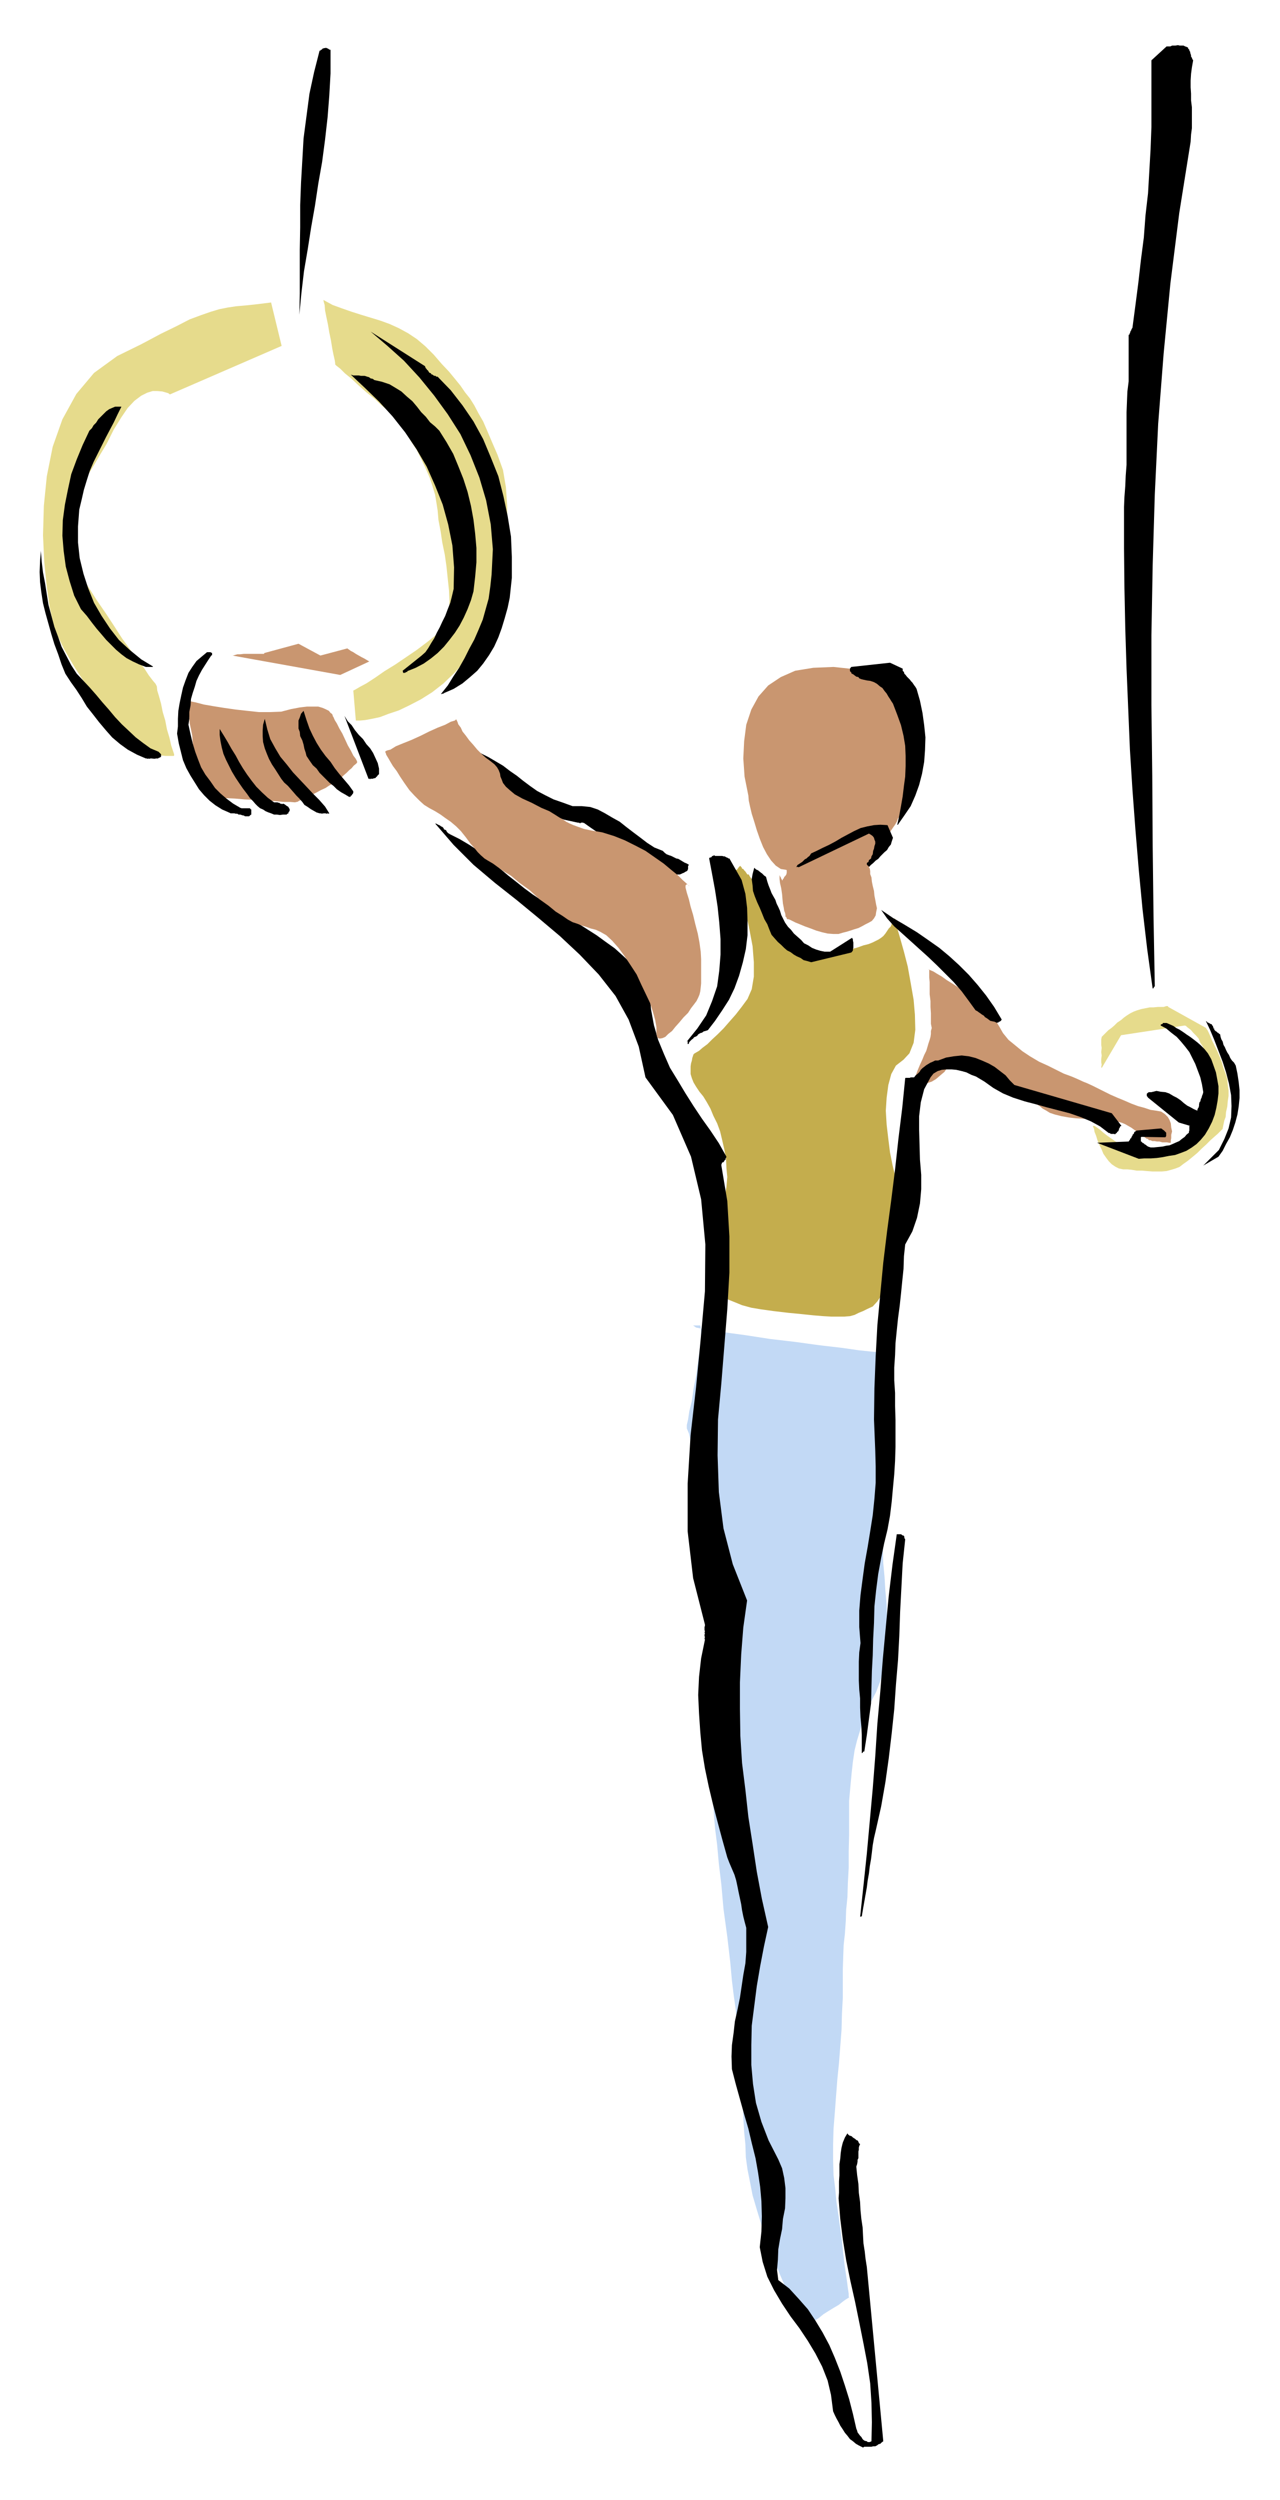 <?xml version="1.0" encoding="UTF-8" standalone="no"?>
<svg
   xmlns:dc="http://purl.org/dc/elements/1.1/"
   xmlns:cc="http://creativecommons.org/ns#"
   xmlns:rdf="http://www.w3.org/1999/02/22-rdf-syntax-ns#"
   xmlns:svg="http://www.w3.org/2000/svg"
   xmlns="http://www.w3.org/2000/svg"
   xmlns:sodipodi="http://sodipodi.sourceforge.net/DTD/sodipodi-0.dtd"
   xmlns:inkscape="http://www.inkscape.org/namespaces/inkscape"
   version="1.0"
   width="129.808mm"
   height="253.371mm"
   id="svg69"
   sodipodi:docname="CCM00779.WMF">
  <sodipodi:namedview
     pagecolor="#ffffff"
     bordercolor="#666666"
     borderopacity="1"
     objecttolerance="10"
     gridtolerance="10"
     guidetolerance="10"
     inkscape:pageopacity="0"
     inkscape:pageshadow="2"
     inkscape:window-width="640"
     inkscape:window-height="480"
     id="namedview71" />
  <defs
     id="defs3">
    <pattern
       id="WMFhbasepattern"
       patternUnits="userSpaceOnUse"
       width="6"
       height="6"
       x="0"
       y="0" />
  </defs>
  <path
     style="fill:#e6db8c;fill-rule:evenodd;fill-opacity:1;stroke:none;"
     d="  M 422.26,409.165   L 429.694,396.56   L 454.095,392.844   L 454.095,392.844   L 454.58,393.005   L 455.065,393.49   L 455.711,393.975   L 456.519,394.621   L 457.327,395.591   L 458.459,396.722   L 459.428,397.853   L 460.075,399.469   L 461.044,400.923   L 461.691,402.701   L 462.337,404.802   L 462.66,406.741   L 462.983,408.519   L 463.307,410.619   L 463.468,412.397   L 463.468,414.013   L 463.468,415.952   L 463.468,417.568   L 463.468,419.022   L 463.307,420.477   L 462.983,421.931   L 462.66,423.224   L 462.337,424.355   L 461.852,425.486   L 461.691,426.779   L 461.206,427.91   L 461.206,429.041   L 460.721,430.334   L 460.559,431.465   L 460.075,432.758   L 459.59,433.889   L 458.62,435.021   L 457.812,435.99   L 456.358,437.121   L 455.065,437.929   L 453.126,438.737   L 451.025,439.545   L 448.924,440.03   L 447.147,440.515   L 445.046,440.838   L 442.945,441   L 441.006,441   L 439.067,441   L 437.289,440.838   L 435.35,440.515   L 433.734,440.353   L 432.441,439.868   L 430.825,439.222   L 429.209,438.252   L 427.593,437.283   L 425.977,436.152   L 424.361,435.021   L 422.907,433.889   L 421.614,432.758   L 420.483,431.95   L 419.513,431.304   L 419.028,431.304   L 418.867,431.465   L 419.352,432.435   L 419.513,433.566   L 420.16,435.182   L 420.644,436.798   L 421.291,438.414   L 422.26,440.353   L 422.907,441.969   L 424.038,443.585   L 425.008,444.878   L 426.139,446.009   L 427.593,446.979   L 428.886,447.625   L 430.502,447.948   L 432.118,447.948   L 433.734,448.11   L 435.673,448.433   L 437.774,448.433   L 439.551,448.595   L 441.652,448.756   L 443.43,448.756   L 445.369,448.756   L 447.147,448.595   L 448.924,448.11   L 450.54,447.625   L 452.156,446.979   L 453.611,445.848   L 455.227,444.716   L 457.004,443.262   L 458.943,441.646   L 460.559,440.03   L 462.337,438.414   L 463.953,436.798   L 465.407,435.505   L 466.7,434.374   L 467.67,433.405   L 468.316,432.758   L 468.639,432.435   L 468.639,432.273   L 468.801,431.465   L 468.963,430.657   L 469.286,429.203   L 469.771,427.91   L 469.932,425.971   L 470.417,423.87   L 470.579,421.931   L 470.902,419.83   L 470.902,417.568   L 470.579,415.467   L 470.417,413.366   L 469.771,411.266   L 468.963,409.165   L 468.316,406.903   L 467.508,404.802   L 466.539,402.539   L 465.569,400.6   L 464.599,398.661   L 463.953,397.045   L 463.307,395.591   L 462.822,394.621   L 462.337,393.975   L 462.337,393.813   L 447.793,385.733   L 447.631,385.41   L 446.985,385.41   L 446.015,385.733   L 445.046,385.733   L 443.753,385.733   L 442.137,385.895   L 440.683,385.895   L 439.067,386.218   L 437.451,386.541   L 435.835,387.026   L 434.542,387.511   L 433.249,388.157   L 431.956,388.965   L 430.825,389.773   L 429.694,390.743   L 428.24,391.712   L 427.108,392.844   L 425.977,393.813   L 424.846,394.621   L 423.876,395.591   L 423.23,396.237   L 422.745,396.722   L 422.26,397.207   L 422.26,397.368   L 422.26,397.368   L 422.099,398.176   L 422.099,398.984   L 422.099,400.277   L 422.26,401.408   L 422.099,403.024   L 422.26,404.317   L 422.099,405.771   L 422.099,406.903   L 422.26,407.872   L 422.099,408.68   L 422.26,409.165   L 422.26,409.165  z "
     id="path5" />
  <path
     style="fill:#e6db8c;fill-rule:evenodd;fill-opacity:1;stroke:none;"
     d="  M 135.421,264.535   L 136.39,276.009   L 136.875,276.009   L 138.168,276.009   L 139.945,275.847   L 142.531,275.362   L 145.601,274.716   L 148.995,273.423   L 152.873,272.13   L 156.913,270.191   L 161.277,267.929   L 165.64,265.182   L 170.003,261.788   L 174.366,257.586   L 178.568,252.739   L 182.123,246.759   L 185.678,240.134   L 188.425,232.862   L 190.688,225.105   L 192.304,217.349   L 193.758,209.269   L 194.405,201.351   L 194.405,193.755   L 193.92,186.645   L 192.789,180.02   L 190.688,174.202   L 188.587,169.354   L 186.809,165.153   L 185.193,161.436   L 183.416,158.366   L 181.8,155.295   L 180.184,152.71   L 178.245,150.286   L 176.467,147.7   L 174.366,145.115   L 172.104,142.367   L 169.357,139.459   L 166.286,135.904   L 163.054,132.672   L 159.822,129.924   L 156.429,127.662   L 152.873,125.723   L 149.318,124.107   L 145.763,122.814   L 142.046,121.683   L 138.329,120.552   L 134.774,119.421   L 131.057,118.128   L 127.502,116.835   L 123.947,114.896   L 124.109,115.704   L 124.432,116.835   L 124.593,118.936   L 125.078,121.36   L 125.725,124.43   L 126.209,127.339   L 126.856,130.409   L 127.341,133.48   L 127.825,135.904   L 128.31,138.004   L 128.472,139.135   L 128.472,139.62   L 128.957,140.105   L 130.411,141.236   L 132.189,143.014   L 134.774,145.115   L 137.521,147.7   L 140.43,150.286   L 143.501,152.71   L 146.248,155.295   L 148.833,157.396   L 150.773,159.174   L 152.065,160.305   L 152.389,160.628   L 152.873,161.113   L 153.681,162.244   L 154.813,164.021   L 156.105,166.607   L 157.721,169.354   L 159.661,172.263   L 161.438,175.818   L 163.054,179.212   L 164.67,182.928   L 165.801,186.322   L 166.771,189.554   L 167.256,192.463   L 167.741,195.533   L 168.064,199.25   L 168.872,203.451   L 169.518,207.814   L 170.488,212.501   L 171.134,217.025   L 171.619,221.712   L 172.104,226.237   L 172.265,230.115   L 172.104,233.832   L 171.619,236.902   L 170.649,239.003   L 169.033,240.942   L 166.771,243.527   L 163.539,246.113   L 159.661,249.022   L 155.621,251.769   L 151.581,254.516   L 147.379,257.102   L 143.662,259.687   L 140.43,261.788   L 138.006,263.081   L 136.067,264.212   L 135.421,264.535   L 135.421,264.535  z "
     id="path7" />
  <path
     style="fill:#e6db8c;fill-rule:evenodd;fill-opacity:1;stroke:none;"
     d="  M 107.949,132.51   L 65.125,151.094   L 65.125,151.094   L 64.478,150.609   L 63.347,150.286   L 62.216,149.963   L 60.277,149.801   L 58.499,149.801   L 56.398,150.447   L 54.136,151.578   L 51.55,153.518   L 48.965,156.265   L 46.541,159.82   L 43.632,164.506   L 40.885,170.001   L 37.976,174.849   L 35.229,179.535   L 32.482,183.898   L 29.896,187.938   L 27.795,192.139   L 26.179,196.018   L 25.048,200.219   L 25.048,204.582   L 25.694,208.946   L 27.31,213.794   L 30.058,218.803   L 33.613,224.459   L 37.006,229.792   L 40.562,234.963   L 43.955,240.134   L 46.864,244.659   L 49.934,248.86   L 52.682,252.739   L 55.267,255.97   L 57.045,258.718   L 58.661,260.818   L 59.63,261.95   L 59.792,262.273   L 60.115,262.919   L 60.277,264.535   L 60.923,266.636   L 61.731,269.545   L 62.378,272.777   L 63.347,276.009   L 63.994,279.402   L 64.963,282.634   L 65.61,285.543   L 66.256,287.482   L 66.741,288.936   L 66.741,289.421   L 66.579,289.583   L 65.771,289.583   L 64.963,289.583   L 63.509,289.583   L 61.893,289.421   L 60.115,289.098   L 58.176,288.775   L 56.398,288.29   L 54.621,287.482   L 52.682,286.674   L 51.066,285.543   L 49.45,284.088   L 47.834,282.472   L 45.733,279.887   L 43.309,276.655   L 40.562,273.1   L 37.653,269.06   L 34.744,264.697   L 31.674,260.334   L 28.926,256.132   L 26.502,252.092   L 24.402,248.375   L 22.786,244.982   L 21.331,242.073   L 20.362,238.68   L 19.069,232.7   L 17.938,224.944   L 16.968,215.41   L 16.483,205.067   L 16.806,193.755   L 17.938,182.444   L 20.2,171.132   L 23.917,160.628   L 29.25,150.932   L 36.037,142.852   L 44.925,136.388   L 54.136,131.864   L 61.731,127.824   L 67.71,124.915   L 72.72,122.329   L 77.083,120.713   L 80.8,119.421   L 84.032,118.451   L 87.264,117.805   L 90.496,117.32   L 94.213,116.997   L 98.737,116.512   L 103.909,115.865   L 107.949,132.51   L 107.949,132.51  z "
     id="path9" />
  <path
     style="fill:#c99670;fill-rule:evenodd;fill-opacity:1;stroke:none;"
     d="  M 356.166,371.351   L 356.166,371.836   L 356.166,372.805   L 356.166,374.421   L 356.328,376.199   L 356.328,378.623   L 356.328,380.885   L 356.651,383.471   L 356.651,385.733   L 356.812,388.157   L 356.812,390.258   L 356.812,392.197   L 357.136,393.813   L 356.812,394.944   L 356.812,396.076   L 356.651,397.207   L 356.328,398.338   L 355.843,399.792   L 355.52,400.923   L 355.035,402.539   L 354.227,404.155   L 353.58,405.771   L 352.611,407.872   L 351.803,409.811   L 350.833,412.397   L 349.702,414.659   L 349.056,416.275   L 348.571,417.568   L 348.571,418.214   L 348.732,418.376   L 349.217,418.376   L 350.187,417.891   L 350.995,417.245   L 352.288,416.598   L 353.58,415.952   L 355.196,414.982   L 357.136,414.336   L 358.752,413.366   L 359.883,412.397   L 361.014,411.427   L 361.984,410.619   L 362.792,409.488   L 363.761,408.68   L 364.892,408.034   L 366.347,407.549   L 367.963,407.549   L 369.902,408.034   L 372.488,409.003   L 375.72,410.619   L 378.952,412.235   L 382.022,414.013   L 384.931,415.467   L 387.516,417.083   L 389.779,418.214   L 391.88,419.507   L 393.657,420.638   L 395.596,421.608   L 396.889,422.739   L 398.505,423.709   L 399.636,424.678   L 401.091,425.486   L 402.384,426.294   L 404.323,426.941   L 406.908,427.587   L 409.656,428.072   L 412.403,428.395   L 415.312,428.557   L 418.544,428.718   L 421.291,429.041   L 424.038,429.203   L 426.624,429.526   L 428.563,429.688   L 430.179,430.173   L 431.31,430.657   L 432.441,431.304   L 433.572,431.95   L 434.704,432.758   L 435.835,433.566   L 436.804,434.374   L 437.935,435.021   L 438.582,435.505   L 439.39,436.152   L 440.036,436.313   L 440.198,436.637   L 440.521,436.798   L 440.521,436.798   L 441.006,436.798   L 441.652,437.121   L 442.622,437.121   L 443.43,437.283   L 444.399,437.283   L 445.531,437.606   L 446.5,437.606   L 447.308,437.606   L 448.116,437.768   L 448.601,437.768   L 448.763,437.768   L 448.763,437.606   L 448.763,436.798   L 448.924,435.99   L 448.924,434.697   L 449.247,433.405   L 448.924,431.95   L 448.763,430.334   L 448.278,429.041   L 447.631,427.91   L 446.5,426.779   L 445.046,425.809   L 443.268,425.486   L 441.006,425.163   L 438.582,424.355   L 436.158,423.709   L 433.572,422.739   L 430.987,421.608   L 428.24,420.477   L 425.654,419.346   L 423.392,418.214   L 421.129,417.083   L 418.867,415.952   L 416.766,414.982   L 415.15,414.336   L 413.049,413.366   L 410.787,412.397   L 407.716,411.266   L 404.808,409.811   L 401.576,408.195   L 398.344,406.741   L 394.788,404.64   L 391.88,402.701   L 389.132,400.439   L 386.547,398.338   L 384.446,395.752   L 383.153,393.49   L 381.699,391.066   L 380.568,388.965   L 379.113,387.349   L 377.82,385.733   L 376.366,384.279   L 375.235,383.471   L 374.104,382.663   L 373.134,381.855   L 372.326,381.37   L 371.518,381.047   L 371.195,380.885   L 371.195,380.562   L 370.71,380.562   L 369.74,379.916   L 368.286,378.946   L 366.67,377.815   L 364.892,376.684   L 362.792,375.391   L 361.014,374.098   L 359.075,372.967   L 357.782,372.159   L 356.651,371.674   L 355.843,371.351   L 356.166,371.351   L 356.166,371.351  z "
     id="path11" />
  <path
     style="fill:#c99670;fill-rule:evenodd;fill-opacity:1;stroke:none;"
     d="  M 70.458,267.929   L 70.619,268.252   L 70.942,268.898   L 71.104,270.029   L 71.589,271.484   L 72.074,273.1   L 72.558,274.877   L 72.72,277.14   L 73.205,279.402   L 73.69,281.826   L 73.851,284.25   L 74.174,286.836   L 74.174,289.421   L 74.336,291.845   L 74.821,294.269   L 75.467,296.37   L 76.275,298.309   L 77.083,299.925   L 78.053,301.379   L 78.699,302.672   L 79.669,303.642   L 80.638,304.288   L 80.962,305.096   L 81.446,305.258   L 81.446,305.258   L 82.254,305.581   L 84.032,305.743   L 86.618,305.743   L 90.011,305.904   L 93.728,306.227   L 97.606,306.389   L 101.485,306.712   L 105.201,306.874   L 108.757,307.197   L 111.181,307.197   L 113.12,307.358   L 113.605,307.197   L 113.928,307.197   L 114.736,306.712   L 116.029,306.227   L 117.483,305.581   L 119.261,304.611   L 121.2,303.642   L 122.977,302.672   L 124.755,301.864   L 126.209,300.895   L 127.502,300.248   L 128.31,299.763   L 128.472,299.602   L 128.795,299.602   L 129.118,299.117   L 129.926,298.632   L 130.734,297.986   L 131.704,297.016   L 132.835,296.047   L 133.805,295.077   L 134.774,294.269   L 135.582,293.3   L 136.39,292.653   L 136.875,292.168   L 136.875,291.845   L 136.875,291.684   L 136.39,290.714   L 135.421,289.421   L 134.451,287.482   L 133.32,285.543   L 132.35,283.442   L 131.219,281.018   L 130.088,279.079   L 129.118,277.14   L 128.31,275.847   L 127.825,274.716   L 127.502,274.231   L 127.502,274.231   L 127.502,273.908   L 127.179,273.423   L 126.694,273.1   L 126.048,272.292   L 124.755,271.645   L 123.624,271.161   L 122.008,270.676   L 119.907,270.676   L 117.645,270.676   L 114.897,270.999   L 111.504,271.645   L 107.787,272.615   L 103.585,272.777   L 99.222,272.777   L 94.697,272.292   L 90.334,271.807   L 85.81,271.161   L 81.77,270.514   L 78.053,269.868   L 74.982,269.06   L 72.558,268.575   L 71.104,268.252   L 70.458,267.929   L 70.458,267.929  z "
     id="path13" />
  <path
     style="fill:#c99670;fill-rule:evenodd;fill-opacity:1;stroke:none;"
     d="  M 328.532,256.455   L 319.483,255.486   L 311.726,255.809   L 304.777,256.94   L 299.283,259.364   L 294.435,262.596   L 290.718,266.798   L 287.971,271.807   L 286.032,277.625   L 285.224,283.927   L 284.9,290.552   L 285.385,297.501   L 286.84,304.773   L 287.001,306.712   L 287.486,308.974   L 288.132,311.722   L 289.102,314.792   L 290.072,318.024   L 291.203,321.256   L 292.496,324.488   L 293.95,327.235   L 295.566,329.659   L 297.344,331.598   L 299.283,332.891   L 301.384,333.214   L 301.545,333.376   L 301.545,333.699   L 301.545,333.86   L 301.545,334.345   L 301.384,334.992   L 301.06,335.476   L 300.576,335.961   L 300.414,336.446   L 300.091,336.769   L 299.929,337.254   L 299.929,337.254   L 299.929,337.254   L 299.768,337.254   L 299.768,337.092   L 299.444,336.608   L 299.283,336.123   L 298.96,335.638   L 298.96,335.476   L 298.798,335.315   L 298.798,335.476   L 298.798,335.961   L 298.798,336.769   L 298.96,338.224   L 299.444,340.324   L 299.768,342.587   L 299.929,344.526   L 300.091,346.142   L 300.414,347.758   L 300.576,348.889   L 300.899,349.697   L 301.06,350.505   L 301.06,351.151   L 301.384,351.313   L 301.545,351.798   L 301.707,352.121   L 302.192,352.121   L 302.676,352.283   L 303.646,352.767   L 304.939,353.414   L 306.555,354.06   L 308.494,354.868   L 310.756,355.676   L 312.857,356.484   L 315.12,357.131   L 317.22,357.615   L 319.321,357.777   L 321.422,357.777   L 323.038,357.292   L 324.331,356.969   L 325.947,356.484   L 327.401,355.999   L 329.017,355.515   L 330.31,354.868   L 331.764,354.06   L 333.057,353.414   L 334.188,352.767   L 334.996,351.798   L 335.643,350.667   L 335.804,349.535   L 336.128,347.919   L 335.804,346.465   L 335.481,344.688   L 335.158,343.072   L 334.996,341.294   L 334.512,339.355   L 334.188,337.739   L 334.027,336.123   L 333.542,334.83   L 333.542,333.699   L 333.38,332.729   L 333.057,332.245   L 333.38,331.76   L 333.38,331.76   L 333.542,331.275   L 334.027,330.467   L 334.512,329.497   L 335.158,328.366   L 335.804,326.912   L 336.774,325.781   L 337.42,324.488   L 338.228,323.195   L 338.875,322.387   L 339.36,321.417   L 339.844,320.771   L 340.006,320.286   L 340.491,319.802   L 340.976,318.832   L 341.622,318.024   L 342.268,317.054   L 343.076,315.923   L 343.723,314.792   L 344.208,313.499   L 344.854,312.691   L 345.339,311.56   L 345.5,310.429   L 345.985,309.136   L 346.308,308.005   L 346.47,306.712   L 346.955,304.773   L 347.44,302.511   L 347.601,299.925   L 348.086,297.178   L 348.248,294.269   L 348.248,291.037   L 348.086,287.805   L 347.924,284.088   L 347.116,280.372   L 346.308,276.493   L 344.369,272.615   L 342.592,269.06   L 340.652,266.151   L 338.875,263.889   L 336.774,261.788   L 334.996,260.172   L 333.057,258.718   L 331.441,257.748   L 330.31,257.425   L 329.179,256.94   L 328.532,256.617   L 328.532,256.455   L 328.532,256.455  z "
     id="path15" />
  <path
     style="fill:#c4ad4d;fill-rule:evenodd;fill-opacity:1;stroke:none;"
     d="  M 281.184,332.729   L 280.86,332.083   L 281.184,333.214   L 282.153,335.638   L 283.284,339.84   L 284.739,344.688   L 286.032,350.182   L 287.324,356.484   L 288.456,362.463   L 288.94,368.604   L 288.94,374.098   L 288.132,378.946   L 286.516,382.663   L 284.254,385.733   L 281.992,388.642   L 279.568,391.389   L 277.305,393.975   L 275.043,396.237   L 272.942,398.176   L 271.164,399.954   L 269.225,401.408   L 267.933,402.539   L 266.801,403.186   L 265.993,403.671   L 265.993,403.832   L 265.832,403.832   L 265.67,404.317   L 265.347,405.287   L 265.185,406.256   L 264.862,407.387   L 264.7,408.519   L 264.7,410.135   L 264.7,411.427   L 265.185,413.043   L 265.832,414.659   L 266.801,416.275   L 268.094,418.214   L 269.548,419.992   L 270.841,422.093   L 272.296,424.678   L 273.427,427.425   L 274.881,430.334   L 276.012,433.405   L 276.82,436.798   L 277.628,440.353   L 278.275,443.747   L 278.436,447.464   L 278.76,450.857   L 278.436,454.735   L 277.79,458.452   L 277.305,462.007   L 276.659,465.401   L 276.174,468.633   L 275.689,471.865   L 275.204,474.935   L 274.881,477.359   L 274.396,480.106   L 274.073,482.53   L 273.912,484.793   L 273.912,486.893   L 273.912,488.671   L 273.912,490.287   L 274.073,492.064   L 274.881,493.68   L 276.012,495.135   L 277.305,496.589   L 279.244,497.882   L 281.668,498.852   L 284.416,499.983   L 287.971,500.952   L 291.849,501.599   L 296.536,502.245   L 302.03,502.892   L 307.04,503.376   L 311.726,503.861   L 315.604,504.184   L 318.513,504.346   L 321.422,504.346   L 323.684,504.346   L 325.785,504.184   L 327.563,503.699   L 329.179,502.892   L 330.795,502.245   L 332.411,501.437   L 334.512,500.468   L 336.289,498.528   L 337.905,496.104   L 339.521,492.872   L 341.137,488.994   L 342.268,484.469   L 343.4,479.945   L 344.369,475.258   L 344.854,470.734   L 345.339,466.37   L 345.339,462.492   L 345.339,459.26   L 344.854,456.675   L 343.884,453.927   L 343.076,450.372   L 342.107,446.332   L 341.137,441.484   L 340.491,436.313   L 339.844,430.819   L 339.521,425.486   L 339.844,420.477   L 340.491,415.629   L 341.622,411.427   L 343.4,408.195   L 346.308,405.933   L 348.571,403.509   L 350.187,399.469   L 350.833,394.46   L 350.672,388.642   L 350.187,382.986   L 349.056,376.522   L 347.924,370.22   L 346.47,364.564   L 345.016,359.393   L 343.884,355.515   L 343.238,352.929   L 343.076,351.798   L 342.753,352.121   L 342.592,352.444   L 342.268,353.252   L 341.784,353.899   L 341.46,354.868   L 340.652,355.676   L 340.006,356.646   L 339.36,357.615   L 338.552,358.585   L 337.744,359.231   L 336.774,359.878   L 335.804,360.362   L 334.512,361.009   L 332.896,361.655   L 330.956,362.14   L 328.694,362.948   L 326.432,363.594   L 323.846,364.079   L 321.422,364.564   L 318.998,364.887   L 316.736,364.887   L 314.473,364.887   L 312.534,364.726   L 311.241,364.241   L 309.625,363.271   L 307.524,361.494   L 304.939,358.908   L 302.515,355.999   L 299.768,352.767   L 296.859,349.051   L 294.435,345.657   L 292.011,342.425   L 290.072,339.678   L 288.456,337.254   L 287.324,335.638   L 287.001,334.992   L 286.84,334.992   L 286.516,334.992   L 286.355,334.83   L 286.032,334.345   L 285.708,333.86   L 285.224,333.376   L 284.9,332.891   L 284.416,332.729   L 284.254,332.245   L 284.092,332.083   L 283.769,331.76   L 283.769,331.598   L 283.608,331.76   L 283.608,331.76   L 283.284,332.083   L 283.123,332.245   L 282.8,332.729   L 282.638,332.891   L 282.476,333.214   L 282.153,333.214   L 281.668,333.376   L 281.507,333.376   L 281.184,333.214   L 281.184,332.729   L 281.184,332.729  z "
     id="path17" />
  <path
     style="fill:#c2d9f5;fill-rule:evenodd;fill-opacity:1;stroke:none;"
     d="  M 268.417,507.739   L 265.67,507.739   L 266.801,508.547   L 270.841,509.355   L 277.305,510.325   L 285.708,511.456   L 295.081,512.911   L 304.777,514.042   L 314.15,515.335   L 322.553,516.304   L 329.34,517.274   L 334.027,517.758   L 335.804,517.92   L 335.804,518.89   L 335.804,521.637   L 336.128,526   L 336.289,531.494   L 336.774,537.958   L 337.097,545.392   L 337.259,552.987   L 337.744,560.743   L 337.905,568.338   L 338.228,575.772   L 338.228,582.397   L 338.39,588.215   L 338.39,593.225   L 338.552,598.88   L 339.036,604.052   L 339.36,609.384   L 339.844,614.879   L 340.006,620.211   L 340.006,625.382   L 339.844,630.392   L 339.521,634.917   L 338.552,639.603   L 337.42,643.966   L 335.804,648.168   L 333.865,651.884   L 332.249,655.44   L 330.795,659.156   L 329.664,662.873   L 328.532,666.59   L 327.563,670.468   L 326.916,674.831   L 326.432,679.194   L 325.947,684.366   L 325.462,689.86   L 325.462,695.839   L 325.462,702.788   L 325.3,709.413   L 325.3,715.554   L 324.977,721.371   L 324.816,726.704   L 324.331,731.552   L 324.169,736.077   L 323.846,740.763   L 323.361,745.126   L 323.2,749.651   L 323.038,754.499   L 323.038,759.67   L 323.038,765.326   L 322.715,771.467   L 322.553,777.607   L 322.068,783.91   L 321.584,790.212   L 320.937,796.676   L 320.452,802.978   L 319.968,809.442   L 319.483,815.583   L 319.321,821.562   L 319.321,827.379   L 319.483,833.197   L 320.129,838.368   L 320.614,843.539   L 321.422,848.872   L 322.068,853.72   L 322.715,858.406   L 323.2,863.092   L 323.684,867.294   L 324.169,870.687   L 324.654,873.919   L 324.977,876.505   L 325.3,878.606   L 325.3,879.737   L 325.462,880.06   L 324.977,880.383   L 324.169,880.868   L 323.038,881.676   L 321.422,882.969   L 319.483,884.1   L 317.382,885.393   L 315.604,886.524   L 313.827,887.978   L 312.211,888.948   L 310.918,889.756   L 310.11,890.241   L 309.787,890.564   L 309.625,890.241   L 309.302,890.079   L 308.656,889.594   L 308.009,888.625   L 307.04,887.494   L 305.908,885.716   L 304.454,883.13   L 303,880.06   L 301.06,876.182   L 298.96,871.334   L 296.697,865.678   L 294.435,859.214   L 291.849,852.265   L 290.072,846.448   L 288.456,840.954   L 287.486,835.944   L 286.516,831.096   L 285.87,826.41   L 285.708,821.562   L 285.224,816.552   L 284.9,811.22   L 284.739,805.24   L 284.254,798.777   L 283.769,791.505   L 283.123,784.718   L 282.8,779.87   L 282.638,776.638   L 282.476,774.537   L 282.476,772.921   L 282.153,771.628   L 281.992,769.851   L 281.668,767.427   L 281.184,764.033   L 280.537,758.7   L 279.891,751.59   L 278.76,741.894   L 277.305,731.229   L 276.497,722.018   L 275.528,713.938   L 274.881,706.828   L 274.073,700.364   L 273.588,694.708   L 273.265,689.537   L 272.78,684.689   L 272.296,680.649   L 271.811,676.447   L 271.326,672.569   L 270.841,668.852   L 270.195,664.974   L 270.033,660.772   L 270.195,656.571   L 270.195,652.208   L 270.68,647.36   L 271.164,642.673   L 271.649,637.502   L 271.972,632.008   L 272.457,626.029   L 272.942,619.727   L 273.265,613.263   L 273.427,606.476   L 273.265,599.204   L 272.457,592.093   L 271.811,584.983   L 270.68,578.358   L 269.548,571.894   L 268.094,565.915   L 266.963,560.582   L 265.832,555.734   L 264.7,552.017   L 264.054,549.108   L 263.246,547.169   L 263.246,546.684   L 263.246,545.876   L 263.731,543.776   L 264.216,540.544   L 265.185,536.665   L 265.832,531.979   L 266.801,527.131   L 267.448,522.283   L 268.094,517.758   L 268.579,513.719   L 268.74,510.648   L 268.579,508.547   L 268.417,507.739   L 268.417,507.739  z "
     id="path19" />
  <path
     style="fill:#000000;fill-rule:evenodd;fill-opacity:1;stroke:none;"
     d="  M 330.795,937.589   L 331.28,937.266   L 331.926,937.266   L 332.572,937.266   L 333.38,937.266   L 334.027,937.266   L 334.673,937.104   L 335.481,937.104   L 336.128,936.781   L 336.774,936.296   L 337.42,936.134   L 337.905,935.65   L 338.552,935.165   L 332.249,868.425   L 331.764,865.355   L 331.441,862.446   L 330.956,859.376   L 330.795,856.467   L 330.633,853.235   L 330.148,850.003   L 329.825,846.771   L 329.664,843.539   L 329.179,839.984   L 329.017,836.59   L 328.532,833.197   L 328.209,829.965   L 328.532,828.995   L 328.694,828.026   L 328.694,827.379   L 329.017,826.733   L 329.017,825.925   L 329.017,825.279   L 329.017,824.794   L 329.017,824.147   L 329.179,823.501   L 329.179,822.693   L 329.34,822.047   L 329.664,821.4   L 329.179,820.915   L 329.017,820.431   L 328.694,819.946   L 328.209,819.784   L 327.724,819.299   L 327.401,819.138   L 326.916,818.815   L 326.432,818.33   L 325.947,818.168   L 325.462,818.007   L 324.977,817.522   L 324.816,817.199   L 323.846,818.815   L 323.038,820.754   L 322.553,822.693   L 322.23,824.794   L 322.068,826.895   L 321.745,828.995   L 321.745,831.258   L 321.745,833.358   L 321.584,835.621   L 321.584,837.722   L 321.584,839.984   L 321.422,842.085   L 322.068,850.003   L 323.038,857.76   L 324.331,865.84   L 325.947,873.758   L 327.724,881.676   L 329.34,889.594   L 330.956,897.674   L 332.411,905.269   L 333.542,913.026   L 334.027,920.46   L 334.188,927.893   L 334.027,935.165   L 333.38,935.488   L 332.572,935.488   L 332.249,935.165   L 331.441,935.003   L 330.956,934.68   L 330.633,934.357   L 330.148,933.549   L 329.664,933.064   L 329.179,932.418   L 328.694,931.771   L 328.532,931.125   L 328.209,930.317   L 326.916,924.661   L 325.462,919.005   L 323.846,913.834   L 322.068,908.501   L 319.968,903.169   L 317.867,898.321   L 315.281,893.473   L 312.534,888.948   L 309.625,884.585   L 306.07,880.545   L 302.515,876.667   L 298.313,873.435   L 297.828,869.556   L 298.152,865.678   L 298.313,861.638   L 298.96,857.76   L 299.768,853.881   L 300.091,850.003   L 300.899,845.963   L 301.06,842.085   L 301.06,838.206   L 300.576,834.328   L 299.768,830.611   L 298.313,827.218   L 294.596,819.946   L 291.849,812.836   L 289.748,805.564   L 288.617,798.292   L 287.971,791.02   L 287.971,783.425   L 288.132,775.991   L 289.102,768.396   L 290.072,760.801   L 291.364,753.206   L 292.819,745.611   L 294.435,738.178   L 292.011,727.35   L 290.072,717.008   L 288.456,706.343   L 286.84,696.001   L 285.708,685.658   L 284.416,675.316   L 283.769,664.974   L 283.608,654.632   L 283.608,644.451   L 284.092,633.785   L 284.9,623.443   L 286.355,613.101   L 280.86,599.204   L 277.305,585.468   L 275.528,571.57   L 275.043,557.511   L 275.204,543.776   L 276.497,529.717   L 277.628,515.658   L 278.76,501.599   L 279.568,487.54   L 279.568,473.642   L 278.76,460.068   L 276.497,446.494   L 276.497,446.009   L 276.659,445.848   L 276.659,445.524   L 276.82,445.363   L 277.144,445.201   L 277.305,445.201   L 277.628,444.716   L 277.79,444.393   L 278.113,444.232   L 278.113,443.747   L 278.275,443.585   L 278.436,443.1   L 275.528,437.929   L 272.296,433.081   L 269.064,428.557   L 265.832,423.709   L 262.761,418.861   L 259.853,414.013   L 256.782,409.003   L 254.52,403.832   L 252.257,398.338   L 250.641,392.682   L 249.51,386.541   L 249.025,380.239   L 246.925,376.199   L 244.339,372.482   L 241.915,369.089   L 238.845,366.18   L 235.613,363.271   L 232.219,360.847   L 228.664,358.262   L 225.109,355.999   L 221.553,353.737   L 217.837,351.636   L 214.443,349.212   L 211.049,346.788   L 207.494,344.849   L 204.101,342.587   L 201.03,340.324   L 197.798,337.739   L 194.889,335.476   L 191.819,332.891   L 189.072,330.467   L 185.84,327.881   L 182.931,325.619   L 179.699,323.518   L 176.144,321.417   L 172.589,319.64   L 171.781,319.155   L 171.296,318.67   L 170.973,318.024   L 170.165,317.701   L 170.003,317.216   L 169.518,316.731   L 169.033,316.57   L 168.872,316.408   L 168.387,316.085   L 167.902,315.923   L 167.417,315.6   L 166.771,315.438   L 173.881,323.68   L 181.477,331.275   L 189.718,338.224   L 198.121,344.849   L 206.363,351.636   L 214.605,358.585   L 222.2,365.695   L 229.472,373.29   L 235.936,381.532   L 240.945,390.581   L 244.824,400.923   L 247.409,412.72   L 257.913,427.102   L 264.862,443.1   L 268.74,459.422   L 270.356,476.713   L 270.195,494.65   L 268.579,512.911   L 266.801,531.333   L 264.7,549.755   L 263.569,568.338   L 263.569,586.599   L 265.67,604.536   L 270.195,622.312   L 270.195,622.797   L 270.033,623.282   L 270.033,623.928   L 270.033,624.413   L 270.195,624.898   L 270.033,625.382   L 270.195,625.706   L 270.033,626.19   L 270.033,626.675   L 270.195,627.16   L 270.033,627.645   L 270.195,628.13   L 268.74,635.24   L 267.933,642.35   L 267.609,649.299   L 267.933,656.409   L 268.417,663.519   L 269.064,670.468   L 270.195,677.417   L 271.649,684.366   L 273.265,691.153   L 275.043,697.94   L 276.82,704.565   L 278.76,711.514   L 279.568,713.615   L 280.537,715.877   L 281.507,718.139   L 282.153,720.24   L 282.638,722.503   L 283.123,724.927   L 283.608,727.189   L 284.092,729.451   L 284.416,731.714   L 284.9,734.138   L 285.385,736.077   L 286.032,738.501   L 286.032,743.025   L 286.032,747.712   L 285.708,752.075   L 284.9,756.6   L 284.254,760.963   L 283.608,765.326   L 282.638,770.012   L 281.668,774.375   L 281.184,778.738   L 280.537,783.425   L 280.376,787.788   L 280.537,792.636   L 281.992,798.292   L 283.608,804.109   L 285.224,809.927   L 286.84,815.421   L 288.132,820.915   L 289.587,826.733   L 290.556,832.227   L 291.364,837.722   L 291.849,843.216   L 292.011,849.033   L 291.849,854.851   L 291.203,860.83   L 292.334,866.486   L 294.112,872.142   L 296.697,877.313   L 299.768,882.484   L 303,887.332   L 306.393,891.857   L 309.625,896.705   L 312.534,901.553   L 315.12,906.562   L 317.22,911.895   L 318.513,917.389   L 319.321,923.691   L 319.968,925.146   L 320.614,926.439   L 321.422,927.893   L 322.068,929.186   L 323.038,930.64   L 323.846,931.933   L 324.816,933.064   L 325.785,934.357   L 326.916,935.165   L 328.048,936.134   L 329.179,936.781   L 330.795,937.589   L 330.795,937.589  z "
     id="path21" />
  <path
     style="fill:#000000;fill-rule:evenodd;fill-opacity:1;stroke:none;"
     d="  M 330.31,734.138   L 330.795,731.229   L 331.28,728.482   L 331.764,725.734   L 332.249,722.987   L 332.572,720.402   L 333.057,717.655   L 333.38,714.907   L 333.865,712.16   L 334.188,709.575   L 334.512,706.828   L 334.996,704.08   L 335.643,701.333   L 337.744,691.961   L 339.36,682.75   L 340.652,673.538   L 341.784,664.004   L 342.753,654.793   L 343.4,645.421   L 344.208,635.886   L 344.692,626.675   L 345.016,617.303   L 345.5,608.091   L 345.985,598.88   L 346.955,589.669   L 346.632,589.185   L 346.632,588.7   L 346.47,588.377   L 346.308,588.215   L 345.985,588.215   L 345.824,588.053   L 345.339,587.73   L 345.016,587.73   L 344.692,587.73   L 344.369,587.73   L 343.884,587.73   L 343.723,587.73   L 342.107,599.204   L 340.652,611.323   L 339.521,623.282   L 338.39,635.401   L 337.42,647.844   L 336.289,660.287   L 335.481,672.731   L 334.512,685.174   L 333.38,697.617   L 332.249,710.06   L 330.956,722.341   L 329.664,734.461   L 329.664,734.299   L 329.664,734.299   L 329.664,734.299   L 329.664,734.299   L 329.825,734.299   L 329.825,734.299   L 329.825,734.138   L 330.148,734.138   L 330.148,734.138   L 330.148,734.138   L 330.148,734.138   L 330.31,734.138   L 330.31,734.138  z "
     id="path23" />
  <path
     style="fill:#000000;fill-rule:evenodd;fill-opacity:1;stroke:none;"
     d="  M 331.28,670.953   L 332.249,664.651   L 333.057,658.51   L 333.865,652.531   L 334.027,646.229   L 334.188,640.088   L 334.512,634.109   L 334.673,627.806   L 334.996,621.666   L 335.158,615.363   L 335.804,609.223   L 336.612,602.92   L 337.744,596.78   L 338.875,591.285   L 340.168,585.953   L 341.137,580.62   L 341.784,575.287   L 342.268,569.954   L 342.753,564.783   L 343.076,559.612   L 343.238,554.28   L 343.238,549.27   L 343.238,543.937   L 343.076,538.605   L 343.076,533.595   L 342.753,528.747   L 342.753,523.899   L 343.076,519.051   L 343.238,514.527   L 343.723,509.679   L 344.208,504.992   L 344.854,500.144   L 345.339,495.62   L 345.824,490.772   L 346.308,486.085   L 346.47,481.237   L 346.955,476.713   L 349.702,471.703   L 351.48,466.532   L 352.611,461.038   L 353.096,455.543   L 353.096,450.049   L 352.611,444.232   L 352.449,438.414   L 352.288,432.92   L 352.288,427.587   L 352.934,422.254   L 354.227,417.245   L 356.651,412.72   L 357.782,411.266   L 359.398,410.296   L 361.014,409.811   L 362.792,409.65   L 364.731,409.65   L 366.508,409.811   L 368.609,410.296   L 370.387,410.781   L 372.326,411.75   L 374.104,412.397   L 375.72,413.366   L 377.336,414.336   L 380.729,416.76   L 384.446,418.861   L 388.324,420.477   L 392.849,421.931   L 397.212,423.062   L 401.252,424.194   L 405.616,425.325   L 409.979,426.456   L 414.18,427.91   L 418.059,429.526   L 421.614,431.465   L 425.008,434.051   L 425.331,434.051   L 425.492,434.051   L 425.654,434.374   L 425.977,434.374   L 426.139,434.374   L 426.462,434.374   L 426.624,434.374   L 426.947,434.374   L 427.108,434.374   L 427.108,434.374   L 427.108,434.374   L 427.27,434.536   L 427.593,434.374   L 427.755,434.051   L 428.078,434.051   L 428.078,433.889   L 428.24,433.566   L 428.563,433.405   L 428.724,433.081   L 428.886,432.758   L 428.886,432.435   L 429.209,431.95   L 429.371,431.465   L 429.856,431.304   L 426.139,426.456   L 388.809,415.629   L 387.032,413.851   L 385.416,411.912   L 383.315,410.296   L 381.214,408.68   L 378.952,407.387   L 376.366,406.256   L 373.942,405.287   L 371.356,404.64   L 368.609,404.317   L 365.539,404.64   L 362.63,405.125   L 359.56,406.256   L 358.428,406.256   L 357.459,406.741   L 356.651,407.064   L 355.843,407.549   L 355.035,408.034   L 354.227,408.68   L 353.58,409.165   L 352.934,409.811   L 352.449,410.619   L 351.803,411.266   L 350.995,411.912   L 350.348,412.72   L 349.864,412.72   L 349.702,412.72   L 349.54,412.72   L 349.217,412.72   L 349.056,412.72   L 348.732,412.882   L 348.571,412.882   L 348.248,412.882   L 347.924,412.882   L 347.601,412.882   L 347.116,412.882   L 346.955,413.043   L 345.824,424.355   L 344.369,436.152   L 343.076,447.948   L 341.622,459.583   L 340.006,471.703   L 338.552,483.661   L 337.42,495.62   L 336.289,507.578   L 335.643,519.536   L 335.158,531.817   L 334.996,543.776   L 335.481,555.734   L 335.643,561.713   L 335.643,568.015   L 335.158,574.156   L 334.512,580.458   L 333.542,586.599   L 332.572,592.578   L 331.441,598.88   L 330.633,604.86   L 329.825,611   L 329.34,616.979   L 329.34,623.282   L 329.825,629.422   L 329.34,632.978   L 329.179,636.533   L 329.179,640.088   L 329.179,643.805   L 329.34,647.198   L 329.664,650.592   L 329.664,654.147   L 329.825,657.864   L 330.148,661.257   L 330.31,664.651   L 330.31,668.206   L 330.31,671.923   L 330.31,671.599   L 330.31,671.599   L 330.31,671.599   L 330.633,671.438   L 330.633,671.438   L 330.633,671.438   L 330.795,671.115   L 330.795,671.115   L 330.956,670.953   L 330.956,670.953   L 330.956,670.953   L 331.28,670.953   L 331.28,670.953  z "
     id="path25" />
  <path
     style="fill:#000000;fill-rule:evenodd;fill-opacity:1;stroke:none;"
     d="  M 461.206,446.494   L 467.023,443.1   L 468.639,440.838   L 469.932,438.252   L 471.387,435.667   L 472.518,432.92   L 473.487,430.011   L 474.295,426.941   L 474.78,423.87   L 475.103,420.638   L 475.103,417.568   L 474.78,414.498   L 474.295,411.266   L 473.649,408.195   L 473.003,407.064   L 472.195,406.256   L 471.548,405.287   L 471.063,404.155   L 470.417,403.186   L 469.932,402.216   L 469.447,401.085   L 468.963,400.277   L 468.639,398.984   L 468.155,398.176   L 467.831,397.207   L 467.67,396.237   L 467.508,396.076   L 467.185,396.076   L 467.185,395.752   L 467.023,395.752   L 466.7,395.591   L 466.7,395.591   L 466.539,395.429   L 466.215,395.106   L 466.054,395.106   L 465.892,394.944   L 465.569,394.621   L 465.569,394.621   L 465.407,394.46   L 465.407,394.298   L 465.407,394.298   L 465.407,393.975   L 465.084,393.975   L 465.084,393.813   L 465.084,393.49   L 465.084,393.49   L 464.923,393.328   L 464.923,393.005   L 464.599,392.844   L 464.599,392.682   L 464.438,392.359   L 464.276,392.359   L 463.953,392.197   L 463.791,392.197   L 463.468,391.874   L 463.307,391.874   L 462.983,391.712   L 462.822,391.712   L 462.66,391.389   L 462.337,391.228   L 462.175,391.066   L 462.175,391.066   L 463.791,394.46   L 465.407,398.338   L 467.023,402.539   L 468.639,406.741   L 469.932,410.781   L 471.063,415.144   L 471.871,419.507   L 472.033,423.709   L 471.871,428.072   L 470.902,432.273   L 469.286,436.313   L 467.185,440.515   L 461.206,446.494   L 461.206,446.494  z "
     id="path27" />
  <path
     style="fill:#000000;fill-rule:evenodd;fill-opacity:1;stroke:none;"
     d="  M 436.481,443.908   L 438.582,443.747   L 441.168,443.747   L 443.43,443.585   L 445.692,443.262   L 448.116,442.777   L 450.379,442.454   L 452.641,441.646   L 454.742,440.838   L 456.843,439.545   L 458.62,438.252   L 460.236,436.637   L 461.852,434.697   L 463.307,432.273   L 464.599,429.688   L 465.569,427.102   L 466.215,424.355   L 466.7,421.608   L 467.023,418.861   L 467.023,416.114   L 466.539,413.366   L 466.054,410.781   L 465.084,408.034   L 464.276,405.771   L 462.983,403.509   L 461.691,401.893   L 460.236,400.439   L 458.943,399.307   L 457.489,398.176   L 456.196,397.207   L 454.742,396.237   L 453.611,395.429   L 452.156,394.46   L 450.863,393.813   L 449.732,393.005   L 448.278,392.359   L 447.147,391.874   L 446.985,391.874   L 446.662,391.874   L 446.5,391.874   L 446.177,391.874   L 446.015,391.874   L 445.692,391.874   L 445.692,392.197   L 445.531,392.197   L 445.369,392.359   L 445.046,392.359   L 444.884,392.682   L 444.884,392.844   L 446.985,393.975   L 448.924,395.591   L 451.025,397.207   L 452.641,398.984   L 454.257,400.923   L 455.873,403.024   L 457.004,405.287   L 458.135,407.549   L 459.105,410.135   L 460.075,412.72   L 460.721,415.467   L 461.206,418.376   L 461.044,419.022   L 460.721,419.83   L 460.559,420.477   L 460.236,421.123   L 460.075,421.931   L 459.751,422.254   L 459.59,423.062   L 459.59,423.547   L 459.428,424.194   L 459.105,424.678   L 458.943,425.163   L 458.943,425.486   L 457.489,424.84   L 456.358,424.194   L 455.065,423.547   L 453.772,422.578   L 452.479,421.446   L 451.025,420.477   L 449.732,419.83   L 448.116,418.861   L 446.662,418.376   L 444.884,418.214   L 443.268,417.891   L 441.329,418.376   L 441.006,418.376   L 440.521,418.376   L 440.198,418.376   L 440.036,418.699   L 439.713,418.699   L 439.713,418.861   L 439.551,419.022   L 439.551,419.346   L 439.551,419.507   L 439.551,419.83   L 439.713,419.992   L 440.036,420.477   L 451.833,430.011   L 456.196,431.304   L 455.873,431.304   L 455.873,431.465   L 455.873,431.789   L 455.873,431.95   L 455.873,432.273   L 455.873,432.435   L 455.873,432.758   L 455.873,432.92   L 455.873,433.081   L 455.711,433.405   L 455.711,433.566   L 455.711,433.889   L 454.742,434.697   L 454.095,435.505   L 452.964,436.313   L 451.995,437.121   L 450.863,437.606   L 449.409,438.252   L 448.278,438.737   L 446.985,438.899   L 445.531,439.222   L 443.915,439.384   L 442.299,439.545   L 441.006,439.545   L 440.521,439.384   L 440.036,439.222   L 439.551,438.899   L 439.39,438.737   L 438.905,438.414   L 438.582,438.252   L 438.42,437.929   L 438.097,437.929   L 437.935,437.768   L 437.774,437.606   L 437.451,437.283   L 437.289,437.283   L 437.289,437.121   L 437.289,436.798   L 437.289,436.637   L 437.289,436.313   L 437.289,436.152   L 437.289,435.99   L 437.289,435.99   L 437.289,435.667   L 437.289,435.667   L 437.451,435.505   L 437.451,435.505   L 437.774,435.505   L 446.662,435.667   L 446.985,435.182   L 446.985,434.697   L 446.985,434.536   L 446.985,434.051   L 446.985,433.889   L 446.662,433.566   L 446.177,433.081   L 446.015,432.92   L 445.692,432.758   L 445.369,432.435   L 445.046,432.273   L 444.884,432.273   L 435.673,433.081   L 435.188,433.405   L 434.865,433.566   L 434.704,433.889   L 434.542,434.374   L 434.219,434.536   L 434.057,435.021   L 433.734,435.505   L 433.572,435.99   L 433.249,436.152   L 433.088,436.637   L 432.926,436.798   L 432.603,437.283   L 420.483,437.768   L 436.481,443.908   L 436.481,443.908  z "
     id="path29" />
  <path
     style="fill:#000000;fill-rule:evenodd;fill-opacity:1;stroke:none;"
     d="  M 264.377,398.984   L 264.7,398.661   L 265.185,398.176   L 265.67,397.853   L 265.993,397.368   L 266.801,397.045   L 267.286,396.722   L 267.609,396.237   L 268.417,395.752   L 269.064,395.591   L 269.71,395.106   L 270.356,394.944   L 271.326,394.621   L 274.073,391.066   L 276.82,387.026   L 279.406,382.986   L 281.507,378.623   L 283.284,373.775   L 284.739,368.604   L 285.87,363.594   L 286.516,358.262   L 286.516,352.929   L 286.355,347.758   L 285.708,342.425   L 284.254,337.092   L 279.568,328.851   L 279.244,328.851   L 278.76,328.528   L 278.275,328.366   L 277.79,328.043   L 277.305,328.043   L 276.82,327.881   L 276.174,327.881   L 275.689,327.881   L 275.043,327.881   L 274.558,327.881   L 274.073,327.881   L 273.588,327.558   L 273.427,327.881   L 273.265,327.881   L 273.265,327.881   L 272.942,327.881   L 272.942,328.043   L 272.78,328.043   L 272.78,328.366   L 272.457,328.366   L 272.296,328.528   L 271.972,328.528   L 271.811,328.851   L 271.811,328.851   L 272.942,334.83   L 274.073,340.971   L 275.043,347.273   L 275.689,353.414   L 276.174,359.716   L 276.174,365.695   L 275.689,371.836   L 274.881,377.815   L 272.942,383.471   L 270.68,388.965   L 267.286,393.975   L 263.246,398.984   L 263.246,398.823   L 263.569,398.823   L 263.569,398.984   L 263.569,399.307   L 263.569,399.469   L 263.569,399.792   L 263.569,399.954   L 263.731,399.954   L 263.731,399.954   L 264.054,399.792   L 264.054,399.469   L 264.377,398.984   L 264.377,398.984  z "
     id="path31" />
  <path
     style="fill:#000000;fill-rule:evenodd;fill-opacity:1;stroke:none;"
     d="  M 382.184,391.874   L 382.184,391.712   L 382.345,391.712   L 382.345,391.712   L 382.668,391.712   L 382.668,391.712   L 382.83,391.389   L 383.153,391.389   L 383.315,391.228   L 383.315,391.228   L 383.638,391.066   L 383.8,390.743   L 383.961,390.581   L 381.052,385.733   L 377.982,381.37   L 374.75,377.33   L 371.356,373.452   L 367.64,369.735   L 363.923,366.342   L 360.044,363.11   L 355.681,360.039   L 351.48,357.131   L 346.955,354.383   L 342.268,351.636   L 337.744,348.566   L 340.006,351.798   L 342.753,354.868   L 345.824,357.615   L 349.056,360.524   L 352.449,363.594   L 355.681,366.503   L 359.075,369.735   L 362.307,372.967   L 365.539,376.199   L 368.609,379.754   L 371.356,383.471   L 373.942,387.026   L 374.588,387.349   L 375.235,387.834   L 375.72,388.157   L 376.366,388.642   L 377.174,389.127   L 377.497,389.612   L 378.305,390.096   L 378.952,390.581   L 379.598,391.066   L 380.406,391.228   L 381.214,391.389   L 382.184,391.874   L 382.184,391.874  z "
     id="path33" />
  <path
     style="fill:#000000;fill-rule:evenodd;fill-opacity:1;stroke:none;"
     d="  M 442.622,377.815   L 442.137,351.151   L 441.814,324.165   L 441.652,297.178   L 441.329,270.191   L 441.329,243.366   L 441.814,216.379   L 442.622,189.392   L 443.915,162.406   L 446.015,135.419   L 448.601,108.594   L 451.995,81.607   L 456.358,54.297   L 456.519,51.55   L 456.843,49.126   L 456.843,46.378   L 456.843,43.47   L 456.843,41.046   L 456.519,38.46   L 456.519,35.875   L 456.358,33.451   L 456.358,30.865   L 456.519,28.28   L 456.843,25.856   L 457.327,23.108   L 457.004,22.624   L 456.843,22.139   L 456.519,21.654   L 456.519,21.169   L 456.358,20.684   L 456.196,20.2   L 456.196,19.876   L 455.873,19.392   L 455.873,19.069   L 455.711,18.907   L 455.388,18.584   L 455.388,18.261   L 454.742,17.937   L 454.257,17.776   L 453.611,17.453   L 452.964,17.453   L 452.156,17.453   L 451.51,17.291   L 450.54,17.453   L 449.894,17.453   L 449.247,17.453   L 448.601,17.776   L 447.793,17.776   L 447.147,17.776   L 441.329,23.108   L 441.329,31.512   L 441.329,40.076   L 441.329,48.641   L 441.006,57.206   L 440.521,65.609   L 440.036,74.012   L 439.067,82.415   L 438.42,90.979   L 437.289,99.706   L 436.32,108.27   L 435.188,116.997   L 434.057,125.561   L 433.734,126.046   L 433.572,126.531   L 433.249,127.016   L 433.249,127.177   L 433.088,127.662   L 432.926,127.824   L 432.926,128.147   L 432.603,128.308   L 432.603,128.632   L 432.603,128.793   L 432.603,128.793   L 432.603,128.793   L 432.603,146.084   L 432.118,149.963   L 431.956,153.841   L 431.795,157.881   L 431.795,161.759   L 431.795,165.961   L 431.795,169.839   L 431.795,173.879   L 431.795,178.08   L 431.472,182.282   L 431.31,186.16   L 430.987,190.362   L 430.825,194.24   L 430.825,209.915   L 430.987,225.267   L 431.31,240.78   L 431.795,256.132   L 432.441,271.645   L 433.088,287.159   L 434.057,302.511   L 435.188,317.701   L 436.481,333.214   L 437.935,348.404   L 439.713,363.594   L 441.814,378.785   L 441.814,378.785   L 441.814,378.785   L 441.814,378.785   L 441.814,378.623   L 442.137,378.623   L 442.137,378.3   L 442.137,378.3   L 442.299,378.3   L 442.299,378.138   L 442.299,378.138   L 442.299,378.138   L 442.622,377.815   L 442.622,377.815  z "
     id="path35" />
  <path
     style="fill:#000000;fill-rule:evenodd;fill-opacity:1;stroke:none;"
     d="  M 310.918,368.604   L 326.27,364.887   L 326.432,364.726   L 326.593,364.564   L 326.916,364.079   L 326.916,363.594   L 327.078,363.11   L 327.078,362.463   L 327.078,361.978   L 327.078,361.494   L 327.078,361.009   L 326.916,360.362   L 326.916,359.878   L 326.593,359.231   L 318.19,364.564   L 316.089,364.564   L 314.473,364.241   L 312.857,363.756   L 311.241,363.11   L 309.787,362.14   L 308.171,361.332   L 307.04,360.039   L 305.747,358.908   L 304.292,357.615   L 303.161,356.161   L 302.03,355.03   L 300.899,353.414   L 300.091,351.798   L 299.444,350.505   L 298.96,348.889   L 298.313,347.435   L 297.667,346.142   L 297.182,344.688   L 296.536,343.556   L 295.728,342.102   L 295.243,340.809   L 294.596,339.193   L 294.112,337.739   L 293.627,335.961   L 293.304,335.638   L 292.98,335.476   L 292.819,335.315   L 292.496,334.992   L 292.011,334.507   L 291.688,334.345   L 291.364,334.022   L 290.88,333.699   L 290.556,333.376   L 290.072,333.214   L 289.587,332.891   L 289.102,332.406   L 288.456,334.83   L 288.132,336.769   L 288.456,339.193   L 288.617,341.294   L 289.264,343.233   L 290.233,345.657   L 291.203,347.758   L 292.011,349.697   L 292.98,352.121   L 294.112,354.06   L 294.92,356.161   L 295.728,358.1   L 296.859,359.393   L 298.152,360.847   L 299.444,361.978   L 300.576,363.11   L 301.707,364.079   L 303,364.726   L 304.292,365.695   L 305.424,366.342   L 306.878,366.988   L 308.009,367.796   L 309.302,368.119   L 310.918,368.604   L 310.918,368.604  z "
     id="path37" />
  <path
     style="fill:#000000;fill-rule:evenodd;fill-opacity:1;stroke:none;"
     d="  M 256.297,334.992   L 256.782,335.315   L 257.59,335.315   L 257.913,335.315   L 258.721,335.315   L 259.368,334.992   L 259.853,334.992   L 260.499,334.992   L 260.984,334.83   L 261.63,334.507   L 262.115,334.345   L 262.6,334.022   L 263.246,333.699   L 263.246,333.699   L 263.246,333.699   L 263.569,333.376   L 263.569,333.376   L 263.569,333.214   L 263.731,332.891   L 263.731,332.729   L 263.731,332.406   L 263.731,332.245   L 263.731,332.083   L 263.731,331.76   L 264.054,331.275   L 263.246,330.79   L 262.438,330.467   L 261.63,329.982   L 260.822,329.497   L 260.014,329.013   L 259.206,328.851   L 258.237,328.366   L 257.267,327.881   L 256.297,327.558   L 255.489,327.235   L 254.843,326.75   L 254.035,325.942   L 250.803,324.649   L 248.056,322.872   L 245.309,320.771   L 242.723,318.832   L 239.976,316.731   L 237.552,314.792   L 234.643,313.176   L 231.896,311.56   L 229.149,310.106   L 226.24,309.136   L 223.008,308.813   L 219.453,308.813   L 215.897,307.52   L 212.181,306.227   L 208.949,304.611   L 205.878,302.995   L 203.131,301.056   L 200.545,299.117   L 198.121,297.178   L 195.536,295.4   L 192.789,293.3   L 190.041,291.684   L 187.294,290.068   L 184.062,288.452   L 183.416,287.967   L 182.608,287.32   L 182.123,286.836   L 181.477,286.189   L 180.83,285.543   L 180.345,284.735   L 179.699,284.088   L 178.729,283.442   L 178.083,282.634   L 177.113,282.311   L 175.982,281.503   L 174.851,281.018   L 177.275,285.22   L 180.184,289.098   L 183.093,292.815   L 186.325,296.37   L 190.041,299.602   L 193.758,302.672   L 197.798,305.581   L 202.161,308.005   L 206.686,310.429   L 211.373,312.368   L 216.221,313.984   L 221.392,315.115   L 221.877,315.115   L 222.038,315.438   L 222.2,315.115   L 222.523,315.438   L 222.685,315.115   L 223.008,315.115   L 223.169,315.115   L 223.493,315.115   L 223.654,315.438   L 223.654,315.115   L 223.654,315.438   L 223.654,315.115   L 226.401,317.054   L 228.987,318.832   L 231.573,320.771   L 233.997,322.549   L 236.582,324.488   L 239.168,325.942   L 241.915,327.881   L 244.339,329.497   L 247.086,331.113   L 249.995,332.406   L 253.227,333.86   L 256.297,334.992   L 256.297,334.992  z "
     id="path39" />
  <path
     style="fill:#000000;fill-rule:evenodd;fill-opacity:1;stroke:none;"
     d="  M 306.393,332.083   L 333.057,319.317   L 333.865,319.802   L 334.512,320.286   L 334.996,320.933   L 335.158,321.579   L 335.481,322.387   L 335.481,323.195   L 335.158,324.165   L 334.996,325.134   L 334.673,325.942   L 334.512,327.235   L 334.027,328.043   L 333.865,328.851   L 333.057,329.497   L 332.896,330.144   L 332.411,330.467   L 332.249,330.629   L 332.249,330.79   L 332.249,331.113   L 332.249,331.113   L 332.249,331.275   L 332.411,331.275   L 332.572,331.598   L 332.896,331.76   L 333.057,332.083   L 333.865,331.275   L 334.673,330.629   L 335.643,329.659   L 336.612,329.013   L 337.42,328.043   L 338.228,327.235   L 339.036,326.427   L 340.006,325.619   L 340.652,324.488   L 341.46,323.518   L 341.784,322.387   L 342.268,320.933   L 340.168,316.085   L 337.42,315.923   L 334.996,316.085   L 332.411,316.57   L 329.825,317.216   L 327.401,318.347   L 324.977,319.64   L 322.553,320.933   L 320.129,322.387   L 317.705,323.68   L 315.281,324.811   L 313.019,325.942   L 310.918,326.912   L 310.272,327.881   L 309.625,328.366   L 309.14,328.851   L 308.494,329.174   L 308.009,329.659   L 307.524,330.144   L 307.04,330.467   L 306.555,330.79   L 306.07,331.113   L 305.747,331.275   L 305.424,331.76   L 305.262,332.083   L 305.262,332.083   L 305.262,332.245   L 305.262,332.083   L 305.424,332.245   L 305.424,332.083   L 305.747,332.083   L 305.908,332.083   L 305.908,332.083   L 306.07,332.245   L 306.07,332.083   L 306.07,332.245   L 306.393,332.083   L 306.393,332.083  z "
     id="path41" />
  <path
     style="fill:#000000;fill-rule:evenodd;fill-opacity:1;stroke:none;"
     d="  M 344.369,315.6   L 346.632,312.368   L 349.056,308.813   L 350.833,304.773   L 352.288,300.733   L 353.419,296.37   L 354.227,291.845   L 354.55,287.32   L 354.712,282.472   L 354.227,277.786   L 353.58,273.1   L 352.611,268.413   L 351.318,263.889   L 350.833,263.081   L 350.348,262.434   L 349.702,261.465   L 349.217,260.98   L 348.732,260.334   L 348.086,259.687   L 347.601,259.202   L 347.116,258.556   L 346.632,258.071   L 346.47,257.425   L 345.985,256.94   L 345.985,256.132   L 341.137,253.87   L 326.27,255.486   L 325.785,256.132   L 325.785,256.617   L 325.785,257.102   L 326.27,257.586   L 326.432,258.071   L 326.916,258.233   L 327.563,258.718   L 328.209,259.202   L 329.017,259.364   L 329.34,259.849   L 330.148,260.172   L 330.795,260.334   L 332.249,260.657   L 333.542,260.818   L 334.996,261.303   L 336.128,261.95   L 337.259,262.919   L 338.228,263.566   L 339.036,264.697   L 339.844,265.666   L 340.491,266.798   L 341.137,267.767   L 341.622,268.575   L 342.268,269.545   L 343.884,273.746   L 345.339,277.786   L 346.308,281.826   L 346.955,285.704   L 347.116,289.583   L 347.116,293.461   L 346.955,297.501   L 346.47,301.056   L 345.985,305.096   L 345.339,308.813   L 344.692,312.368   L 343.884,316.085   L 343.884,316.085   L 343.884,316.085   L 343.884,316.085   L 343.884,316.085   L 343.884,316.085   L 343.884,315.923   L 344.208,315.923   L 344.208,315.923   L 344.208,315.923   L 344.208,315.923   L 344.208,315.923   L 344.369,315.6   L 344.369,315.6  z "
     id="path43" />
  <path
     style="fill:#000000;fill-rule:evenodd;fill-opacity:1;stroke:none;"
     d="  M 94.374,312.691   L 94.697,312.691   L 94.859,312.691   L 95.021,312.691   L 95.344,312.691   L 95.505,312.691   L 95.829,312.368   L 95.829,312.368   L 95.99,312.206   L 95.99,312.206   L 96.313,312.045   L 96.313,311.722   L 96.313,311.56   L 96.313,311.56   L 96.313,311.237   L 96.313,311.075   L 96.313,310.752   L 96.313,310.59   L 96.313,310.429   L 96.313,310.429   L 96.313,310.106   L 96.313,310.106   L 95.99,309.944   L 95.99,309.944   L 95.829,309.621   L 95.505,309.621   L 95.344,309.621   L 94.859,309.621   L 94.697,309.621   L 94.374,309.621   L 94.213,309.621   L 93.889,309.621   L 93.405,309.621   L 93.243,309.621   L 93.081,309.621   L 92.597,309.621   L 92.112,309.459   L 89.365,307.843   L 86.779,305.904   L 84.517,303.965   L 82.416,301.864   L 80.638,299.279   L 78.699,296.693   L 77.083,293.946   L 75.952,291.037   L 74.821,287.967   L 73.851,284.735   L 73.043,281.341   L 72.235,277.625   L 72.558,275.362   L 72.558,272.777   L 73.043,270.191   L 73.205,267.767   L 73.851,265.505   L 74.659,263.081   L 75.306,260.818   L 76.275,258.718   L 77.406,256.617   L 78.538,254.839   L 79.669,253.062   L 80.962,251.123   L 81.285,250.961   L 81.285,250.638   L 81.285,250.476   L 81.285,250.153   L 80.962,249.991   L 80.962,249.991   L 80.8,249.991   L 80.8,249.83   L 80.638,249.83   L 80.315,249.83   L 79.83,249.83   L 79.346,249.83   L 77.406,251.446   L 75.306,253.223   L 73.69,255.486   L 72.235,257.748   L 71.104,260.657   L 70.134,263.404   L 69.488,266.313   L 68.842,269.383   L 68.357,272.292   L 68.195,275.362   L 68.195,278.271   L 67.872,281.018   L 68.518,284.735   L 69.326,287.967   L 70.134,291.199   L 71.427,294.269   L 73.043,297.178   L 74.659,299.763   L 76.275,302.349   L 78.214,304.611   L 80.315,306.712   L 82.578,308.49   L 85.163,310.106   L 87.749,311.237   L 88.395,311.56   L 89.041,311.56   L 89.849,311.56   L 90.334,311.722   L 90.981,311.722   L 91.465,312.045   L 92.112,312.045   L 92.597,312.206   L 93.081,312.368   L 93.405,312.368   L 93.889,312.691   L 94.374,312.691   L 94.374,312.691  z "
     id="path45" />
  <path
     style="fill:#000000;fill-rule:evenodd;fill-opacity:1;stroke:none;"
     d="  M 108.433,312.045   L 108.757,312.045   L 108.918,312.045   L 108.918,312.045   L 109.08,312.045   L 109.403,312.045   L 109.565,312.045   L 109.565,312.045   L 109.888,312.045   L 110.049,311.722   L 110.373,311.722   L 110.534,311.56   L 110.534,311.237   L 110.696,311.075   L 111.019,310.59   L 111.019,310.106   L 111.019,309.944   L 110.696,309.459   L 110.534,309.136   L 110.373,308.974   L 110.049,308.813   L 109.565,308.49   L 109.403,308.328   L 108.918,308.005   L 108.433,307.843   L 108.272,308.005   L 107.949,308.005   L 107.787,307.843   L 107.464,307.843   L 107.302,307.843   L 107.141,307.52   L 106.817,307.52   L 106.333,307.358   L 106.171,307.358   L 105.848,307.358   L 105.525,307.358   L 105.04,307.358   L 102.616,305.581   L 100.353,303.48   L 98.253,301.379   L 96.475,299.117   L 94.697,296.693   L 93.081,294.269   L 91.627,291.845   L 90.334,289.421   L 88.718,286.836   L 87.264,284.25   L 85.81,281.826   L 84.194,279.241   L 84.194,281.503   L 84.517,283.927   L 85.002,286.351   L 85.648,288.775   L 86.618,291.037   L 87.749,293.3   L 88.88,295.562   L 90.334,297.986   L 91.627,299.925   L 93.081,302.026   L 94.697,304.127   L 95.829,305.743   L 96.96,306.874   L 97.929,308.005   L 98.737,308.813   L 99.707,309.621   L 100.838,310.106   L 101.808,310.752   L 102.939,311.237   L 103.909,311.56   L 105.04,312.045   L 106.171,312.045   L 107.302,312.206   L 108.433,312.045   L 108.433,312.045  z "
     id="path47" />
  <path
     style="fill:#000000;fill-rule:evenodd;fill-opacity:1;stroke:none;"
     d="  M 122.493,311.56   L 122.977,311.56   L 123.139,311.722   L 123.462,311.56   L 123.624,311.722   L 123.947,311.56   L 124.109,311.56   L 124.593,311.56   L 124.755,311.56   L 125.24,311.722   L 125.563,311.56   L 126.048,311.722   L 126.209,311.56   L 124.593,308.974   L 122.331,306.389   L 119.907,303.965   L 117.483,301.379   L 114.897,298.632   L 112.312,295.885   L 109.888,292.815   L 107.464,289.906   L 105.525,286.674   L 103.585,283.119   L 102.454,279.402   L 101.485,275.362   L 100.838,277.625   L 100.677,279.887   L 100.677,281.988   L 100.838,284.25   L 101.485,286.674   L 102.293,288.775   L 103.101,290.714   L 104.232,292.815   L 105.525,294.754   L 106.656,296.531   L 107.787,298.309   L 108.918,299.763   L 110.373,301.056   L 111.504,302.349   L 112.635,303.642   L 113.605,304.773   L 114.736,305.904   L 115.867,307.197   L 116.675,308.328   L 117.968,309.136   L 119.099,309.944   L 120.23,310.59   L 121.361,311.237   L 122.493,311.56   L 122.493,311.56  z "
     id="path49" />
  <path
     style="fill:#000000;fill-rule:evenodd;fill-opacity:1;stroke:none;"
     d="  M 134.774,304.611   L 134.936,304.611   L 134.936,304.611   L 134.936,304.611   L 134.936,304.288   L 135.259,304.127   L 135.259,303.965   L 135.259,303.965   L 135.421,303.642   L 135.421,303.48   L 135.421,303.48   L 135.421,303.48   L 135.421,303.157   L 133.805,300.895   L 132.027,298.794   L 130.088,296.531   L 128.31,294.269   L 126.694,291.845   L 124.755,289.583   L 122.977,287.159   L 121.361,284.573   L 119.907,281.826   L 118.614,279.079   L 117.483,275.847   L 116.352,272.292   L 115.382,273.423   L 114.897,274.877   L 114.413,276.009   L 114.413,277.463   L 114.413,279.079   L 114.897,280.372   L 115.059,281.988   L 115.867,283.604   L 116.352,285.22   L 116.675,286.836   L 117.16,288.29   L 117.483,289.583   L 118.776,291.522   L 119.907,293.138   L 121.361,294.431   L 122.493,296.047   L 123.947,297.501   L 125.078,298.632   L 126.371,299.925   L 127.825,301.056   L 129.118,302.349   L 130.734,303.48   L 132.189,304.288   L 133.805,305.258   L 133.966,305.258   L 133.966,305.258   L 133.966,305.258   L 134.289,305.258   L 134.289,305.096   L 134.451,305.096   L 134.451,305.096   L 134.451,304.773   L 134.774,304.773   L 134.774,304.773   L 134.774,304.773   L 134.774,304.611   L 134.774,304.611  z "
     id="path51" />
  <path
     style="fill:#000000;fill-rule:evenodd;fill-opacity:1;stroke:none;"
     d="  M 142.046,298.309   L 142.531,298.309   L 142.854,298.309   L 143.016,298.309   L 143.177,298.147   L 143.501,298.147   L 143.985,297.986   L 144.147,297.663   L 144.47,297.501   L 144.632,297.178   L 144.793,297.016   L 145.117,296.693   L 145.278,296.531   L 145.278,294.431   L 144.793,292.33   L 143.985,290.552   L 143.016,288.452   L 141.885,286.674   L 140.43,285.058   L 139.137,283.119   L 137.521,281.503   L 136.067,279.725   L 134.774,277.786   L 133.32,276.332   L 132.027,274.231   L 141.238,298.309   L 141.4,298.309   L 141.4,298.632   L 141.4,298.309   L 141.561,298.632   L 141.561,298.309   L 141.885,298.309   L 141.885,298.309   L 141.885,298.309   L 142.046,298.632   L 142.046,298.309   L 142.046,298.632   L 142.046,298.309   L 142.046,298.309  z "
     id="path53" />
  <path
     style="fill:#000000;fill-rule:evenodd;fill-opacity:1;stroke:none;"
     d="  M 55.914,290.552   L 56.398,290.552   L 56.56,290.714   L 57.045,290.552   L 57.368,290.714   L 57.53,290.552   L 57.691,290.552   L 58.014,290.552   L 58.499,290.552   L 58.661,290.714   L 58.984,290.552   L 59.307,290.714   L 59.63,290.552   L 60.115,290.552   L 60.277,290.552   L 60.6,290.552   L 60.923,290.229   L 61.246,290.229   L 61.408,290.068   L 61.731,289.906   L 61.731,289.583   L 61.731,289.421   L 61.731,288.936   L 61.246,288.452   L 60.762,287.967   L 57.691,286.674   L 54.782,284.573   L 52.035,282.472   L 49.288,279.887   L 46.702,277.463   L 44.117,274.716   L 41.693,271.807   L 39.269,269.06   L 36.845,266.151   L 34.421,263.404   L 31.997,260.818   L 29.411,258.071   L 27.31,254.839   L 25.533,251.446   L 23.594,247.729   L 22.301,244.012   L 20.846,240.134   L 19.715,235.932   L 18.584,231.731   L 17.938,227.691   L 17.291,223.489   L 16.483,219.288   L 15.998,215.248   L 15.675,211.046   L 15.352,214.925   L 15.19,219.126   L 15.352,223.005   L 15.837,226.883   L 16.483,231.084   L 17.453,234.963   L 18.584,239.003   L 19.715,243.043   L 20.846,246.759   L 22.301,250.638   L 23.594,254.516   L 25.048,258.071   L 27.149,261.303   L 29.25,264.212   L 31.35,267.444   L 33.29,270.676   L 35.714,273.746   L 37.976,276.655   L 40.562,279.725   L 42.986,282.472   L 46.056,285.058   L 48.965,287.159   L 52.52,289.098   L 55.914,290.552   L 55.914,290.552  z "
     id="path55" />
  <path
     style="fill:#000000;fill-rule:evenodd;fill-opacity:1;stroke:none;"
     d="  M 170.165,265.505   L 173.881,263.889   L 177.275,261.788   L 180.184,259.364   L 182.931,256.94   L 185.193,254.193   L 187.456,250.961   L 189.395,247.729   L 191.011,244.174   L 192.304,240.619   L 193.435,236.902   L 194.566,232.862   L 195.374,228.984   L 196.182,221.389   L 196.182,213.309   L 195.859,205.552   L 194.566,197.634   L 192.95,190.039   L 191.011,182.444   L 188.102,175.172   L 185.193,168.223   L 181.477,161.436   L 177.275,155.295   L 172.75,149.478   L 167.741,144.307   L 167.417,144.307   L 167.256,144.307   L 166.933,143.983   L 166.771,143.983   L 166.448,143.983   L 166.286,143.822   L 166.125,143.822   L 165.801,143.499   L 165.801,143.499   L 165.64,143.499   L 165.64,143.499   L 165.317,143.337   L 165.317,143.337   L 165.155,143.014   L 164.832,142.852   L 164.67,142.852   L 164.509,142.691   L 164.185,142.206   L 164.024,141.883   L 163.701,141.721   L 163.539,141.398   L 163.216,141.075   L 163.054,140.751   L 162.893,140.267   L 142.046,127.016   L 148.51,132.51   L 154.813,138.166   L 160.792,144.63   L 166.448,151.578   L 171.619,158.689   L 176.467,166.284   L 180.345,174.364   L 183.739,182.928   L 186.325,191.655   L 188.102,200.866   L 188.91,210.4   L 188.425,220.096   L 187.941,224.621   L 187.294,229.307   L 186.163,233.347   L 185.032,237.387   L 183.416,241.265   L 181.8,244.982   L 179.861,248.537   L 178.083,252.092   L 175.982,255.809   L 173.72,259.202   L 171.619,262.596   L 169.033,265.828   L 169.357,265.828   L 169.357,265.828   L 169.357,265.828   L 169.518,265.828   L 169.518,265.828   L 169.68,265.666   L 170.003,265.666   L 170.003,265.666   L 170.165,265.666   L 170.165,265.666   L 170.165,265.666   L 170.165,265.505   L 170.165,265.505  z "
     id="path57" />
  <path
     style="fill:#000000;fill-rule:evenodd;fill-opacity:1;stroke:none;"
     d="  M 156.105,257.102   L 159.337,255.809   L 162.408,254.193   L 165.155,252.254   L 167.741,250.153   L 170.165,247.729   L 172.265,245.143   L 174.366,242.396   L 176.144,239.649   L 177.76,236.579   L 179.214,233.347   L 180.507,229.953   L 181.477,226.56   L 182.123,220.904   L 182.608,215.41   L 182.608,209.915   L 182.123,204.421   L 181.477,199.088   L 180.507,193.755   L 179.214,188.423   L 177.598,183.413   L 175.659,178.565   L 173.72,173.879   L 171.134,169.354   L 168.387,164.991   L 166.771,163.375   L 164.832,161.759   L 163.216,159.658   L 161.438,157.881   L 159.822,155.78   L 158.045,153.679   L 155.944,151.902   L 153.843,149.963   L 151.742,148.67   L 149.318,147.215   L 146.409,146.246   L 143.501,145.599   L 142.854,145.115   L 142.046,144.953   L 141.4,144.468   L 140.753,144.307   L 139.784,143.983   L 139.137,143.983   L 138.329,143.983   L 137.521,143.822   L 136.875,143.822   L 136.067,143.822   L 135.421,143.822   L 134.451,143.499   L 139.945,148.67   L 145.278,153.841   L 150.449,159.497   L 155.297,165.637   L 159.661,172.101   L 163.539,178.727   L 166.771,185.999   L 169.68,193.271   L 171.781,200.866   L 173.397,208.946   L 174.043,217.349   L 173.881,225.59   L 173.235,228.337   L 172.589,230.923   L 171.619,233.347   L 170.649,235.932   L 169.518,238.195   L 168.549,240.296   L 167.417,242.396   L 166.448,244.497   L 165.317,246.275   L 164.185,248.214   L 163.054,249.83   L 161.6,251.123   L 154.328,256.94   L 154.489,257.425   L 154.489,257.586   L 154.489,257.748   L 154.813,257.748   L 154.974,257.748   L 154.974,257.748   L 155.297,257.748   L 155.459,257.586   L 155.621,257.425   L 155.944,257.425   L 156.105,257.425   L 156.105,257.102   L 156.105,257.102  z "
     id="path59" />
  <path
     style="fill:#000000;fill-rule:evenodd;fill-opacity:1;stroke:none;"
     d="  M 55.914,255.486   L 56.075,255.486   L 56.398,255.486   L 56.56,255.486   L 56.883,255.486   L 57.045,255.486   L 57.368,255.486   L 57.53,255.486   L 57.691,255.486   L 58.014,255.486   L 58.176,255.486   L 58.499,255.486   L 58.661,255.324   L 54.136,252.577   L 49.773,249.022   L 45.571,245.143   L 42.178,240.78   L 38.946,235.932   L 36.037,230.923   L 33.774,225.267   L 31.997,219.773   L 30.542,213.794   L 29.896,207.814   L 29.896,201.674   L 30.381,195.21   L 31.35,191.17   L 32.158,187.615   L 33.29,183.898   L 34.421,180.343   L 35.875,176.949   L 37.491,173.717   L 38.946,170.809   L 40.562,167.577   L 42.178,164.506   L 43.632,161.759   L 45.086,158.689   L 46.541,155.78   L 45.248,155.78   L 44.117,155.78   L 42.986,156.265   L 41.854,156.75   L 40.723,157.558   L 39.754,158.527   L 38.622,159.658   L 37.653,160.628   L 36.845,161.921   L 35.875,162.89   L 35.229,164.021   L 34.259,164.991   L 31.674,170.485   L 29.411,175.98   L 27.31,181.636   L 26.018,187.615   L 24.886,193.271   L 24.078,199.25   L 23.917,205.229   L 24.402,211.046   L 25.21,217.025   L 26.664,222.52   L 28.442,228.176   L 31.027,233.347   L 33.29,235.932   L 35.229,238.518   L 37.006,240.78   L 38.946,243.043   L 40.723,245.143   L 42.501,246.921   L 44.44,248.86   L 46.541,250.638   L 48.48,252.092   L 50.904,253.385   L 53.328,254.516   L 55.914,255.486   L 55.914,255.486  z "
     id="path61" />
  <path
     style="fill:#000000;fill-rule:evenodd;fill-opacity:1;stroke:none;"
     d="  M 114.736,120.552   L 115.544,112.149   L 116.513,103.907   L 117.968,95.343   L 119.261,87.101   L 120.715,78.86   L 122.008,70.295   L 123.462,62.053   L 124.593,53.489   L 125.563,44.924   L 126.209,36.683   L 126.694,28.118   L 126.694,19.392   L 126.694,19.392   L 126.694,19.392   L 126.694,19.392   L 126.694,19.069   L 126.371,19.069   L 126.371,19.069   L 126.209,18.907   L 126.048,18.907   L 125.725,18.584   L 125.563,18.584   L 125.24,18.422   L 124.755,18.261   L 124.755,18.422   L 124.593,18.422   L 124.432,18.422   L 124.109,18.422   L 123.947,18.584   L 123.624,18.584   L 123.462,18.907   L 123.462,18.907   L 123.139,19.069   L 122.977,19.069   L 122.816,19.392   L 122.493,19.392   L 120.392,27.633   L 118.614,35.875   L 117.483,44.439   L 116.352,53.004   L 115.867,61.569   L 115.382,69.972   L 115.059,78.536   L 115.059,87.101   L 114.897,95.666   L 114.897,103.907   L 114.897,112.472   L 114.736,120.552   L 114.736,120.552  z "
     id="path63" />
  <path
     style="fill:#c99670;fill-rule:evenodd;fill-opacity:1;stroke:none;"
     d="  M 264.216,339.355   L 263.246,338.708   L 262.761,339.193   L 262.761,340.001   L 263.246,341.94   L 264.054,344.526   L 264.7,347.273   L 265.67,350.505   L 266.478,353.899   L 267.448,357.615   L 268.094,361.009   L 268.579,364.564   L 268.74,367.473   L 268.74,370.543   L 268.74,372.805   L 268.74,374.906   L 268.74,376.684   L 268.579,378.3   L 268.417,379.754   L 268.094,381.047   L 267.609,382.178   L 266.963,383.471   L 265.993,384.764   L 264.862,386.218   L 263.731,387.996   L 261.953,389.773   L 260.337,391.712   L 258.883,393.328   L 257.59,394.944   L 256.136,396.076   L 255.005,397.207   L 253.873,397.692   L 252.904,397.853   L 252.257,397.692   L 251.773,397.045   L 251.611,395.429   L 251.611,393.49   L 251.126,390.743   L 250.318,387.834   L 249.187,384.279   L 247.571,380.885   L 245.793,377.169   L 244.016,373.29   L 241.592,369.574   L 239.329,366.18   L 237.067,363.11   L 234.643,360.362   L 232.381,358.262   L 230.118,356.969   L 228.341,356.161   L 226.401,355.676   L 224.624,355.03   L 223.008,354.545   L 221.392,353.899   L 219.453,353.252   L 217.675,352.283   L 215.574,350.828   L 212.989,349.212   L 210.241,346.95   L 206.848,344.526   L 202.969,340.971   L 198.929,338.062   L 195.859,335.476   L 192.95,333.699   L 190.688,332.083   L 188.91,330.79   L 186.971,329.659   L 185.678,328.851   L 184.224,327.558   L 183.093,326.427   L 181.8,324.811   L 180.345,323.195   L 178.568,320.771   L 176.629,318.347   L 174.851,316.57   L 172.75,314.792   L 170.649,313.338   L 168.872,312.045   L 166.771,310.752   L 164.67,309.621   L 162.569,308.328   L 160.792,306.712   L 158.853,304.773   L 156.913,302.672   L 154.974,299.925   L 153.358,297.501   L 152.065,295.4   L 150.611,293.461   L 149.641,291.845   L 148.995,290.714   L 148.51,289.906   L 148.025,289.098   L 147.864,288.452   L 147.702,288.29   L 147.702,287.967   L 147.702,287.967   L 147.702,287.805   L 148.349,287.482   L 149.641,287.159   L 151.742,285.866   L 154.489,284.735   L 157.721,283.442   L 161.277,281.826   L 164.509,280.21   L 167.741,278.756   L 170.649,277.625   L 172.75,276.493   L 174.366,276.009   L 174.851,275.524   L 175.013,275.847   L 175.336,276.493   L 175.659,277.463   L 176.629,278.756   L 177.275,280.21   L 178.568,281.826   L 179.861,283.604   L 181.315,285.22   L 182.931,287.159   L 184.547,288.775   L 186.163,290.229   L 187.941,291.522   L 189.557,292.815   L 190.526,293.946   L 191.173,295.077   L 191.657,296.37   L 191.819,297.501   L 192.304,298.632   L 192.789,299.925   L 193.92,301.379   L 195.374,302.672   L 197.313,304.288   L 200.222,305.904   L 203.777,307.52   L 207.494,309.459   L 210.565,310.752   L 212.665,312.045   L 214.443,313.176   L 215.897,313.984   L 217.029,314.792   L 218.321,315.438   L 219.776,316.085   L 221.553,316.731   L 223.816,317.539   L 226.886,318.186   L 230.765,318.832   L 235.451,320.286   L 239.491,321.902   L 243.693,324.003   L 247.409,325.942   L 251.126,328.528   L 254.358,330.79   L 257.267,333.214   L 259.853,335.315   L 261.63,337.092   L 263.084,338.385   L 264.054,339.355   L 264.216,339.355   L 264.216,339.355  z "
     id="path65" />
  <path
     style="fill:#c99670;fill-rule:evenodd;fill-opacity:1;stroke:none;"
     d="  M 89.041,251.123   L 130.411,258.556   L 141.561,253.385   L 141.561,253.385   L 141.238,253.223   L 140.43,252.739   L 139.622,252.254   L 138.653,251.769   L 137.521,251.123   L 136.39,250.476   L 135.421,249.83   L 134.451,249.345   L 133.805,248.86   L 133.32,248.537   L 133.158,248.375   L 122.816,251.123   L 114.413,246.598   L 101.323,250.153   L 101.161,250.476   L 100.353,250.476   L 99.545,250.476   L 98.091,250.476   L 96.637,250.476   L 95.021,250.476   L 93.405,250.476   L 92.112,250.638   L 90.981,250.638   L 89.849,250.961   L 89.365,251.123   L 89.041,251.123   L 89.041,251.123  z "
     id="path67" />
</svg>
